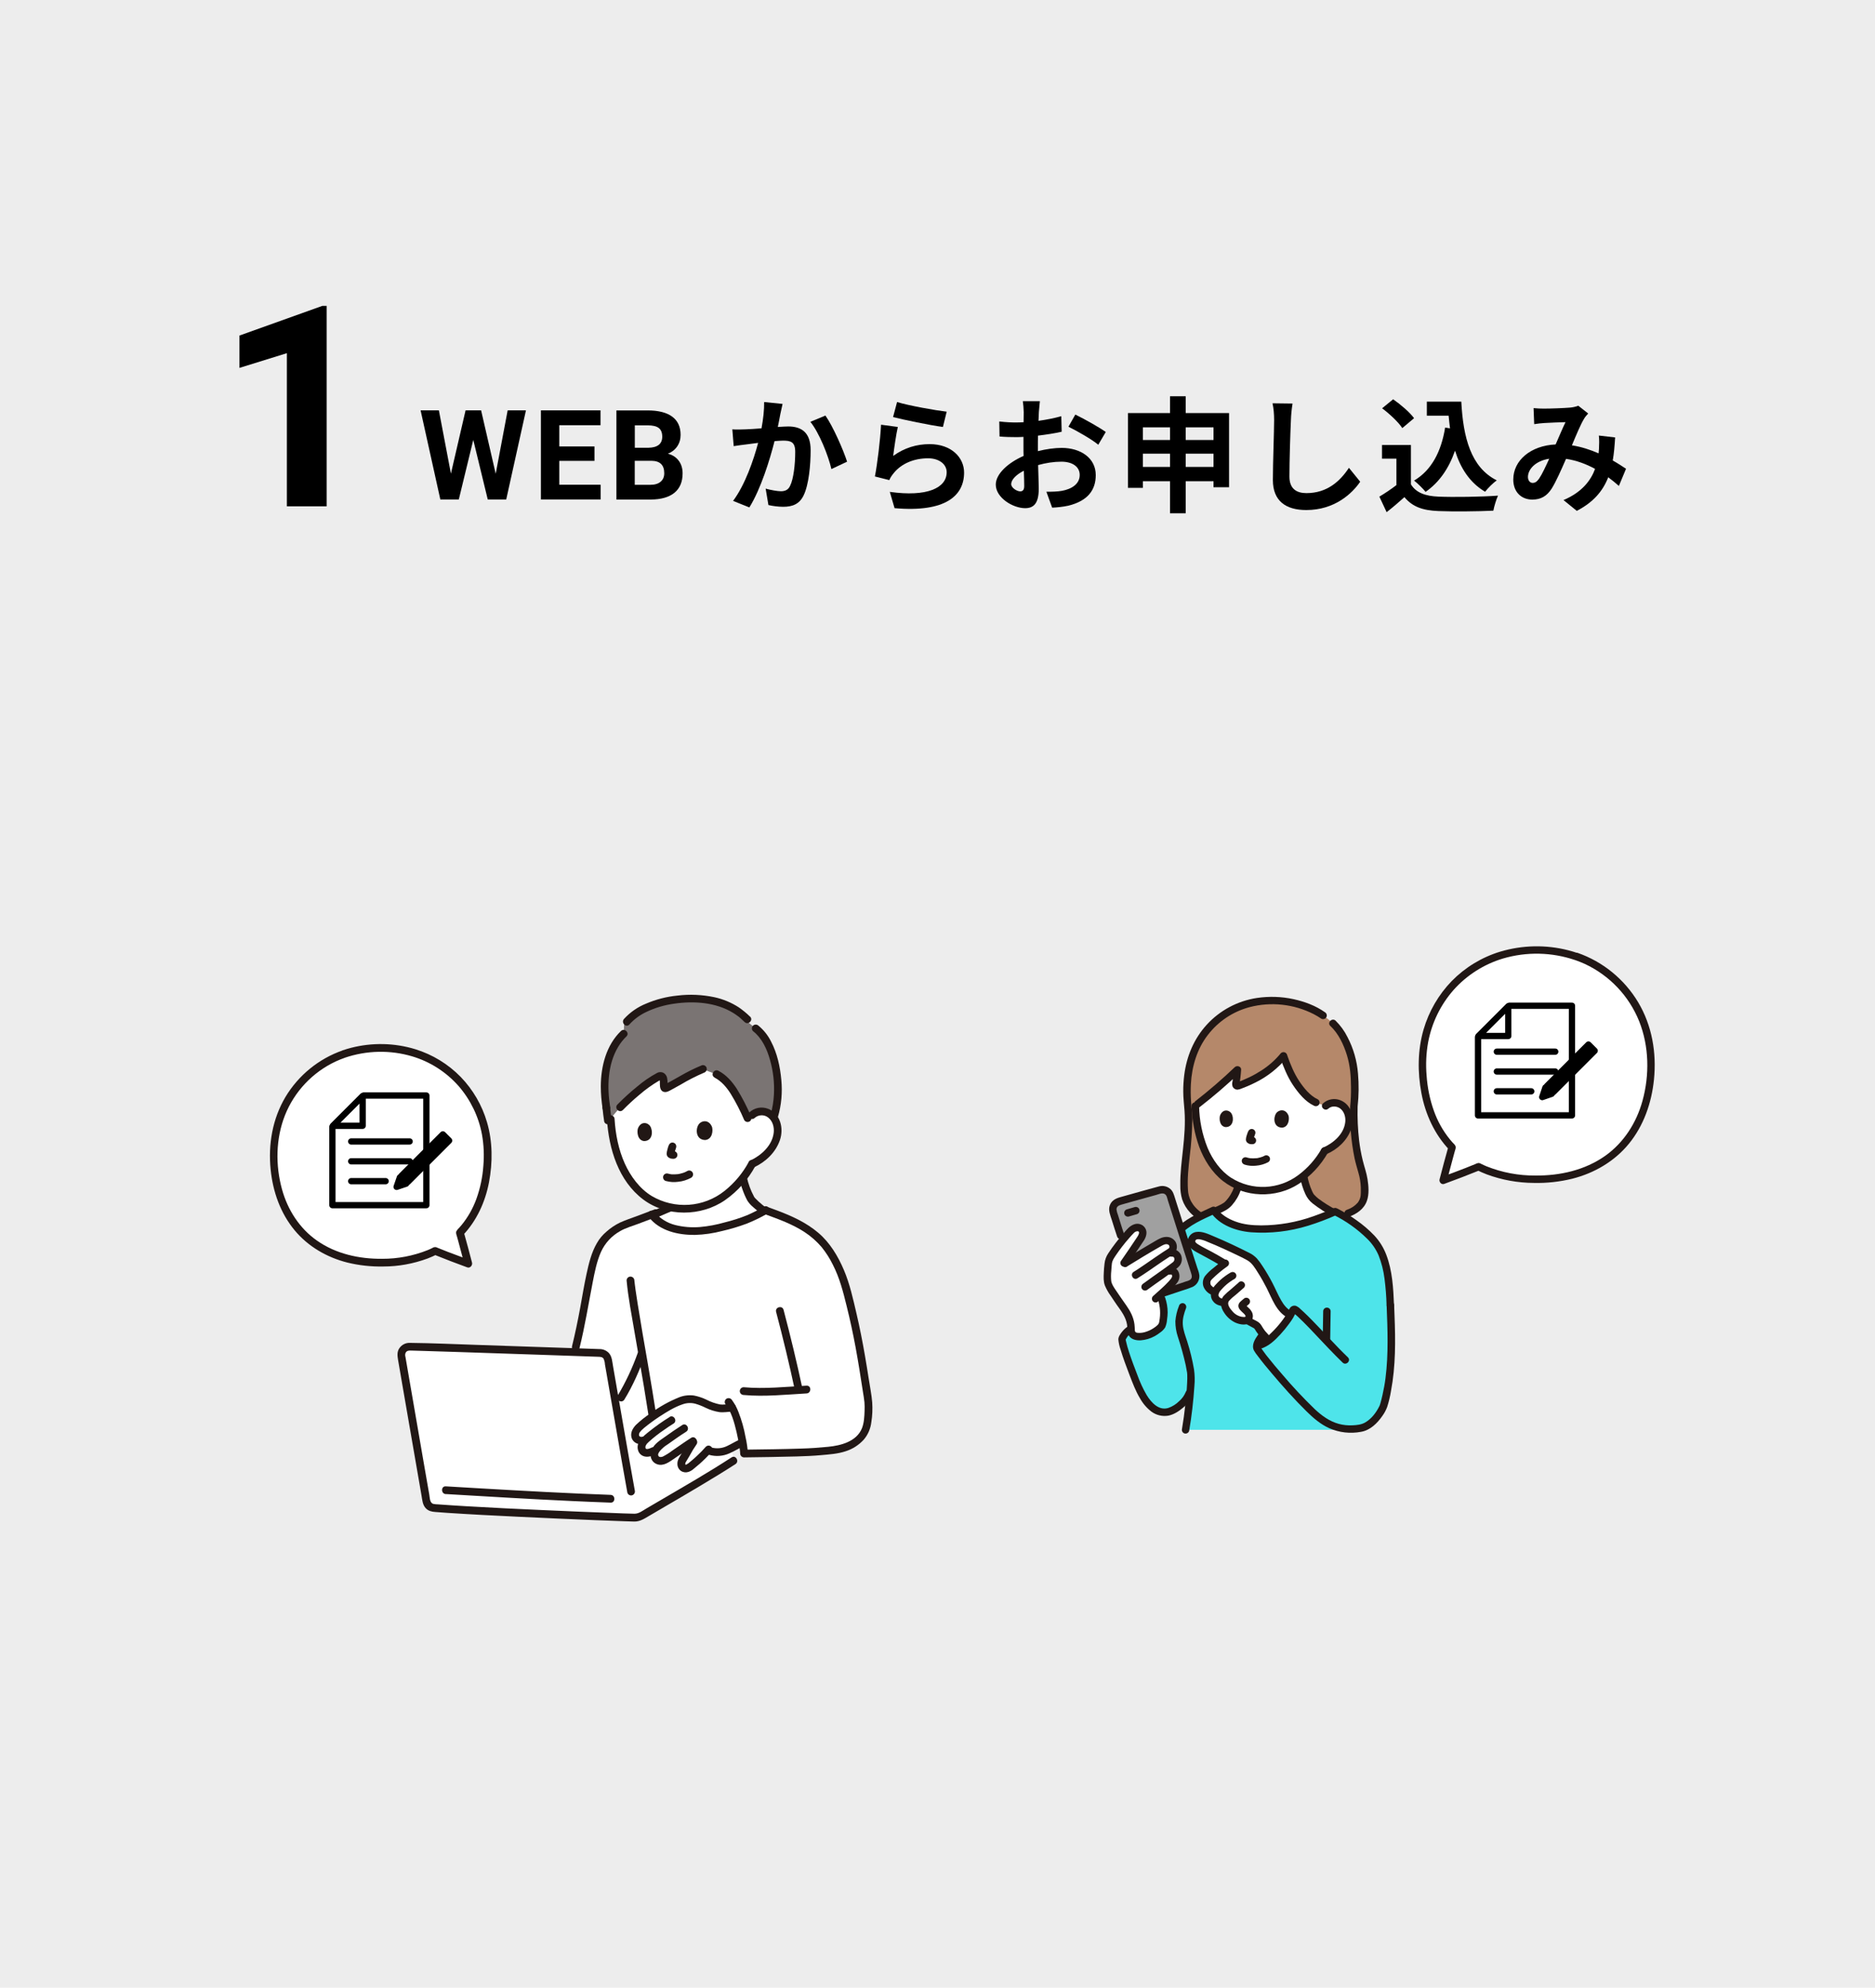 <?xml version="1.0" encoding="UTF-8"?><svg xmlns="http://www.w3.org/2000/svg" viewBox="0 0 299.35 317.26"><defs><style>.d,.e,.f{fill:#fff;}.g{fill:none;stroke-miterlimit:10;}.g,.h,.e{stroke-linecap:round;}.g,.h,.e,.f{stroke:#000;}.i{fill:#a0a0a0;}.h,.e,.f{stroke-linejoin:round;}.f{stroke-linecap:square;}.j{fill:#7a7473;}.k{fill:#4ee4ea;}.l{fill:#211715;}.m{fill:#b5886a;}.n{fill:#ededed;}</style></defs><g id="a"/><g id="b"><g id="c"><rect class="n" y="0" width="299.35" height="317.26"/><path d="M52.14,80.82h-6.34v-24.45l-7.57,2.35v-5.16l13.24-4.74h.68v32Z"/><g><path d="M79.14,75.62l1.91-10.12h2.92l-3.15,14.22h-2.95l-2.31-9.51-2.31,9.51h-2.95l-3.15-14.22h2.92l1.92,10.1,2.34-10.1h2.48l2.33,10.12Z"/><path d="M94.91,73.56h-5.62v3.81h6.6v2.35h-9.53v-14.22h9.51v2.37h-6.58v3.39h5.62v2.29Z"/><path d="M98.41,79.73v-14.22h4.98c1.72,0,3.03,.33,3.93,.99,.89,.66,1.34,1.63,1.34,2.91,0,.7-.18,1.31-.54,1.84-.36,.53-.86,.92-1.49,1.17,.73,.18,1.3,.55,1.72,1.1s.63,1.23,.63,2.03c0,1.37-.44,2.4-1.31,3.11-.87,.7-2.12,1.06-3.73,1.07h-5.53Zm2.93-8.26h2.17c1.48-.03,2.22-.62,2.22-1.77,0-.64-.19-1.11-.56-1.39-.37-.28-.96-.42-1.77-.42h-2.05v3.58Zm0,2.07v3.84h2.51c.69,0,1.23-.16,1.62-.49,.39-.33,.58-.78,.58-1.36,0-1.3-.67-1.96-2.02-1.98h-2.69Z"/><path d="M124.94,64.47c-.12,.52-.26,1.14-.36,1.64-.1,.6-.26,1.32-.4,2.04,.66-.04,1.26-.08,1.66-.08,2.1,0,3.58,.94,3.58,3.78,0,2.34-.28,5.5-1.12,7.22-.66,1.38-1.76,1.82-3.26,1.82-.76,0-1.7-.12-2.36-.28l-.44-2.62c.76,.22,1.9,.42,2.42,.42,.66,0,1.18-.2,1.48-.86,.56-1.1,.82-3.46,.82-5.42,0-1.58-.68-1.8-1.94-1.8-.32,0-.8,.04-1.36,.08-.76,3-2.2,7.66-4.02,10.58l-2.6-1.04c1.94-2.6,3.28-6.56,4-9.26-.7,.08-1.32,.16-1.7,.22-.56,.06-1.58,.2-2.2,.3l-.22-2.68c.72,.06,1.38,.02,2.1,0,.62-.02,1.56-.08,2.56-.16,.28-1.52,.44-2.96,.42-4.2l2.94,.3Zm6.84,1.86c1.2,1.7,2.86,5.48,3.46,7.36l-2.5,1.18c-.52-2.2-1.94-5.78-3.36-7.54l2.4-1Z"/><path d="M142.6,72.77c1.8-1.3,3.76-1.88,5.82-1.88,3.48,0,5.5,2.14,5.5,4.54,0,3.62-2.86,6.4-11.1,5.68l-.76-2.6c5.94,.84,9.08-.62,9.08-3.14,0-1.28-1.22-2.22-2.96-2.22-2.24,0-4.22,.82-5.46,2.32-.36,.44-.58,.76-.74,1.16l-2.3-.58c.38-1.94,.86-5.8,.98-8.26l2.68,.36c-.26,1.1-.6,3.48-.74,4.62Zm.62-8.6c1.88,.58,6.18,1.34,7.92,1.54l-.6,2.44c-2-.26-6.42-1.18-7.96-1.58l.64-2.4Z"/><path d="M165.7,72.01c1.34-.34,2.7-.52,3.8-.52,3.04,0,5.44,1.62,5.44,4.34,0,2.34-1.22,4.1-4.36,4.88-.92,.2-1.82,.28-2.6,.32l-.92-2.54c.9,0,1.74-.02,2.44-.14,1.6-.28,2.88-1.1,2.88-2.54,0-1.34-1.2-2.12-2.92-2.12-1.22,0-2.5,.2-3.72,.54,.04,1.58,.1,3.1,.1,3.78,0,2.46-.9,3.1-2.18,3.1-1.94,0-4.68-1.66-4.68-3.76,0-1.74,2.02-3.52,4.44-4.58-.02-.46-.02-.92-.02-1.38v-1.66c-.38,.02-.74,.04-1.06,.04-.9,0-1.9-.02-2.76-.1l-.04-2.4c1.16,.14,2.02,.16,2.74,.16,.36,0,.74-.02,1.14-.04,.02-.7,.02-1.28,.02-1.62,0-.42-.08-1.38-.14-1.74h2.72c-.04,.36-.12,1.22-.16,1.72-.02,.44-.04,.92-.06,1.42,1.3-.18,2.6-.44,3.64-.74l.06,2.48c-1.12,.26-2.48,.46-3.78,.62-.02,.6-.02,1.2-.02,1.78v.7Zm-2.18,5.56c0-.5-.02-1.4-.06-2.44-1.22,.62-2.02,1.44-2.02,2.14,0,.6,.92,1.16,1.44,1.16,.36,0,.64-.18,.64-.86Zm8.16-11.4c1.52,.74,3.82,2.04,4.86,2.78l-1.2,2.04c-.94-.82-3.52-2.28-4.76-2.88l1.1-1.94Z"/><path d="M196.22,65.93v11.84h-2.48v-.96h-4.44v5.12h-2.5v-5.12h-4.34v1.06h-2.38v-11.94h6.72v-2.68h2.5v2.68h6.92Zm-13.76,2.28v2.02h4.34v-2.02h-4.34Zm4.34,6.32v-2.12h-4.34v2.12h4.34Zm2.5-6.32v2.02h4.44v-2.02h-4.44Zm4.44,6.32v-2.12h-4.44v2.12h4.44Z"/><path d="M206.36,64.41c-.14,.84-.24,1.84-.26,2.64-.1,2.12-.24,6.56-.24,9.02,0,2,1.2,2.64,2.72,2.64,3.28,0,5.36-1.88,6.78-4.04l1.8,2.22c-1.28,1.88-4.08,4.52-8.6,4.52-3.24,0-5.34-1.42-5.34-4.8,0-2.66,.2-7.86,.2-9.56,0-.94-.08-1.9-.26-2.68l3.2,.04Z"/><path d="M225.26,77.31c.82,1.34,2.32,1.88,4.4,1.96,2.34,.1,6.84,.04,9.5-.16-.26,.56-.62,1.72-.74,2.4-2.4,.12-6.42,.16-8.8,.06-2.46-.1-4.1-.66-5.4-2.22-.88,.78-1.76,1.56-2.84,2.4l-1.16-2.48c.84-.5,1.84-1.16,2.72-1.84v-4.22h-2.3v-2.18h4.62v6.28Zm-1.38-8.98c-.62-.96-2.04-2.28-3.22-3.16l1.76-1.44c1.2,.84,2.66,2.08,3.34,3.02l-1.88,1.58Zm7.62,.04c-.08-.66-.16-1.34-.22-2.02h-3.48v-2.24h5.5c.3,5.66,1.5,10.48,5.66,12.56-.56,.4-1.42,1.24-1.86,1.82-2.46-1.46-3.92-3.76-4.8-6.56-1,2.86-2.52,5.06-4.7,6.58-.36-.46-1.28-1.38-1.84-1.8,2.8-1.66,4.34-4.64,4.96-8.46l.78,.12Z"/><path d="M258.46,77.56c-.52-.46-1.1-.94-1.7-1.38-.88,2.24-2.38,3.98-5.02,5.36l-2.12-1.72c3-1.28,4.38-3.18,5.04-4.98-1.4-.76-2.96-1.36-4.64-1.6-.74,1.7-1.6,3.66-2.3,4.76-.78,1.2-1.72,1.74-3.08,1.74-1.74,0-3.04-1.2-3.04-3.2,0-3.06,2.78-5.42,6.76-5.6,.56-1.28,1.12-2.62,1.58-3.56-.78,.02-2.48,.08-3.38,.14-.42,.02-1.12,.1-1.62,.18l-.1-2.56c.52,.06,1.2,.08,1.64,.08,1.12,0,3.24-.08,4.16-.16,.48-.04,1-.16,1.34-.3l1.58,1.24c-.28,.3-.5,.56-.66,.84-.52,.84-1.24,2.56-1.94,4.24,1.54,.24,2.98,.72,4.26,1.28,.02-.24,.04-.46,.06-.68,.04-.76,.06-1.52-.02-2.16l2.6,.3c-.08,1.32-.18,2.56-.38,3.68,.82,.46,1.54,.94,2.12,1.32l-1.14,2.74Zm-11.12-4.34c-2.2,.34-3.4,1.68-3.4,2.92,0,.56,.34,.94,.74,.94s.68-.18,1.04-.68c.5-.74,1.06-1.96,1.62-3.18Z"/></g><g><path class="d" d="M68.47,215.02c-1.2-.04-2.24-.06-3.08-.08-.71-.02-1.3,.54-1.31,1.25,0,.08,0,.17,.02,.25,1.18,6.9,2.43,14.11,4.01,23.18,.1,.58,.58,1.01,1.16,1.06,6.26,.53,27.21,1.42,32.08,1.54,.39,0,.77-.09,1.1-.29,2.12-1.27,10.42-6.02,14.69-8.79,0,0-.26-1.53-.37-1.97-.23,.11-.48,.23-.73,.33-.96,.4-2.04,.39-3-.01-.84,.93-1.76,1.79-2.74,2.57-.18,.15-.79,.59-1.29,.17-.33-.28-.25-.91-.09-1.15,.77-1.19,1.1-2.06,1.96-3.16-1.42,.88-2.78,1.91-4.19,2.81-.46,.29-.84,.54-1.38,.45-.5-.08-.86-.52-.83-1.03,.03-.26,.12-.51,.27-.72-.39,.22-.81,.37-1.25,.47-.45,.11-.92-.16-1.03-.62-.03-.1-.03-.21-.02-.32,0-.29,.12-.58,.32-.8l.23-.29-.3,.06c-.44,.11-.9-.07-1.17-.43-.22-.32-.08-.86,.02-1.05,.16-.26,.35-.5,.57-.7,.26-.26,1.39-1.12,1.68-1.33,.14-.1,.27-.2,.41-.29-.19-1.2-.49-2.98-.66-4.12-.12-.8-.54-3.24-1.04-6.08l-.09,.21c-.64,1.71-2,4.91-3.26,6.94,0,0-.34,.61-.77,1.37-.44-2.52-.87-5-1.3-7.45-.11-.6-.62-1.04-1.22-1.06-4.2-.13-19.26-.67-27.38-.91Z"/><path class="d" d="M134.56,203.93c.15,.4,.27,.79,.37,1.15,1.83,6.63,2.57,11.15,3.66,18.41,.14,1.43,.05,2.87-.27,4.28-.41,1.49-1.73,2.6-3.18,3.16-1.44,.56-3.03,.59-4.57,.75-1.95,.2-10.49,.29-11.79,.31-.03-.7-.58-4.82-1.87-7.29-.86,.02-1.43,.26-2.45,0-1.45-.36-2.16-1-3.62-1.32-1.15-.25-2.32,.23-3.37,.76-1.14,.58-2.24,1.24-3.29,1.98-.19-1.2-.49-2.98-.66-4.12-.12-.8-.54-3.23-1.04-6.07l-.1,.2c-1.11,2.88-2.45,5.66-4.03,8.32-.42-2.44-.88-5.08-1.3-7.45-.11-.6-.62-1.04-1.22-1.06-.92-.03-2.35-.08-4.13-.14,.8-3.07,1.28-5.69,1.83-8.74,.41-2.24,.81-4.69,1.57-6.83,.4-1.26,1.15-2.38,2.15-3.24,.67-.59,1.42-1.07,2.24-1.43l4.51-1.69c.05,.07,.1,.13,.16,.19,1.1,1.27,2.74,2.02,4.41,2.28,1.85,.28,3.74,.2,5.57-.22,2.74-.64,4.99-1.22,7.41-2.6,.04-.02,.75-.41,.65-.36,2.41,.88,5.26,1.89,7.36,3.53,.87,.65,1.65,1.41,2.32,2.27,1.12,1.52,2.01,3.19,2.66,4.97Z"/><path class="d" d="M106.27,193.06l.8-.35c1.92,.4,3.9,.28,5.76-.35,1.69-.61,3.22-1.59,4.47-2.88,.48-.46,.93-.95,1.34-1.47v.03c.28,1.12,.68,2.21,1.2,3.24,.24,.48,1.32,1.41,2.16,2.03-.18,.1-.39,.22-.41,.23-2.41,1.38-4.67,1.96-7.41,2.6-1.83,.42-3.72,.49-5.57,.22-1.67-.26-3.31-1.01-4.41-2.28-.02-.02-.04-.04-.06-.06,.84-.36,1.31-.57,2.14-.93Z"/><path class="l" d="M121.91,192.63c-.84,.49-1.7,.93-2.59,1.32-1.17,.47-2.38,.86-3.61,1.16-1.29,.37-2.62,.62-3.96,.74-1.33,.11-2.66,0-3.95-.32-1.31-.33-2.47-1.07-3.33-2.11-.24-.24-.63-.24-.87,0-.23,.24-.23,.63,0,.87,1.74,2.19,4.66,2.84,7.33,2.82,1.49-.04,2.97-.26,4.42-.64,1.31-.3,2.6-.69,3.87-1.16,1.15-.46,2.27-1,3.34-1.63,.69-.39,.07-1.46-.62-1.07h0Z"/><path class="l" d="M100.04,204.38c.25,2.71,.78,5.41,1.24,8.1,.49,2.9,1.02,5.8,1.5,8.7,.28,1.7,.55,3.41,.82,5.12,.09,.33,.43,.52,.76,.43,.32-.1,.51-.43,.43-.76-.44-2.77-.88-5.53-1.36-8.29-.56-3.2-1.12-6.4-1.63-9.61-.12-.75-.23-1.49-.34-2.24-.01-.08-.02-.15-.03-.23,0-.04-.03-.24-.02-.16,.01,.07-.01-.11-.02-.15,0-.07-.02-.14-.03-.22-.03-.23-.06-.46-.08-.69,0-.34-.28-.61-.62-.62-.34,0-.62,.28-.62,.62h0Z"/><path class="l" d="M92.52,215.17c.86-3.46,1.42-6.97,2.1-10.47,.32-1.64,.65-3.35,1.33-4.88,.64-1.41,1.72-2.58,3.08-3.33,.86-.5,1.88-.78,2.81-1.13l3-1.13c.32-.1,.51-.43,.43-.76-.09-.33-.43-.52-.76-.43l-2.76,1.04c-.92,.34-1.86,.65-2.75,1.05-.78,.38-1.51,.86-2.16,1.44-.62,.52-1.15,1.15-1.55,1.86-.87,1.49-1.29,3.25-1.65,4.92-.39,1.79-.68,3.59-1.01,5.39-.38,2.05-.8,4.1-1.3,6.12-.19,.77,1,1.1,1.19,.33h0Z"/><path class="l" d="M99.68,223.39c1.37-2.21,2.41-4.66,3.32-7.09,.09-.33-.1-.67-.43-.76-.33-.08-.66,.11-.76,.43-.84,2.36-1.91,4.64-3.2,6.8-.42,.68,.65,1.3,1.07,.62h0Z"/><path class="l" d="M118.04,188.19c.12,.58,.3,1.14,.51,1.69,.21,.6,.46,1.18,.76,1.74,.25,.4,.57,.75,.93,1.05,.45,.41,.94,.8,1.43,1.16,.29,.17,.67,.07,.85-.22,.16-.3,.07-.67-.22-.85-.41-.3-.8-.63-1.18-.97-.17-.16-.34-.32-.5-.49-.04-.04-.07-.08-.11-.12-.03-.03-.08-.11-.03-.03-.05-.06-.09-.13-.12-.2-.52-.97-.9-2.01-1.13-3.09-.09-.33-.43-.52-.76-.43-.33,.09-.52,.43-.43,.76h0Z"/><path class="l" d="M104.53,194.49c.64-.28,1.28-.55,1.92-.84,.42-.15,.82-.34,1.2-.56,.41-.31,.76-.69,1.02-1.13,.17-.29,.07-.67-.22-.85-.3-.16-.67-.07-.84,.22-.1,.15-.2,.3-.32,.44-.07,.08-.14,.15-.22,.22-.08,.07,0,0-.04,.03-.04,.03-.08,.05-.13,.08-.37,.2-.79,.35-1.18,.53-.6,.27-1.21,.53-1.82,.79-.29,.17-.39,.55-.22,.84,.18,.29,.55,.38,.85,.22h0Z"/><path class="d" d="M101.1,174.78c1.38-1.21,2.95-2.4,4.18-3,.23-.11,.52,.04,.61,.39,.18,.71-.12,1.72,.42,1.52,.93-.34,3.74-2.19,5.92-3.04l2.15,.82c.34,.18,.66,.38,.96,.62,.47,.39,.9,.85,1.26,1.34,.72,.95,1.62,2.52,2.74,5.05l.71-.48c.71-.73,1.97-.77,2.82-.2,.84,.62,1.32,1.61,1.29,2.65-.05,1.03-.4,2.02-1.01,2.85-.78,1.09-1.85,1.96-3.08,2.5-.73,1.37-1.67,2.62-2.79,3.69-1.25,1.29-2.78,2.27-4.47,2.88-1.94,.67-4.03,.77-6.03,.29-1.08-.25-2.11-.66-3.06-1.23-1.09-.69-2.05-1.57-2.82-2.61-.96-1.23-1.71-2.62-2.22-4.1-.48-1.34-.81-2.73-.98-4.14-.11-.78-.17-1.44-.2-1.93,0,0,0-.06-.01-.16l1.49-1.72c.57-.59,1.31-1.28,2.1-1.98Z"/><path class="j" d="M123.95,171.06c-.43-2.73-1.45-5.47-3.31-6.9l-1.71-1.44c-.61-.58-2.81-2.94-7.62-3.25-5.7-.37-9.89,1.56-11.65,3.62l-.09,1.92c-2.39,2.28-3.64,6.32-2.77,11.82,.03,.35,.07,.7,.11,1.04,.05,.38,.1,.76,.16,1.12,.04-.05,1.92-2.22,1.92-2.22,1.57-1.61,4.34-4.04,6.28-4.98,.23-.11,.52,.04,.61,.39,.18,.71-.12,1.72,.42,1.52,.93-.34,3.74-2.19,5.92-3.04l2.15,.82c.34,.18,.66,.38,.96,.62,.47,.39,.9,.85,1.26,1.34,.72,.95,1.62,2.52,2.74,5.05l.71-.48c.71-.73,1.97-.77,2.82-.2,.24,.16,.45,.36,.63,.6,.47-1.24,.71-3.6,.69-4.68-.02-.89-.1-1.78-.24-2.66Z"/><path class="l" d="M120.5,178.43c.61-.53,1.51-.56,2.15-.05,.71,.55,.97,1.52,.88,2.38-.22,2.07-1.98,3.65-3.75,4.48-.29,.17-.39,.55-.22,.85,.18,.29,.55,.39,.85,.22,1.85-.87,3.42-2.36,4.1-4.32,.65-1.86,.09-4.26-1.9-5.02-1.02-.39-2.18-.16-2.98,.59-.57,.56,.31,1.43,.87,.87h0Z"/><path class="l" d="M96.9,178.63c.3,4.74,1.84,9.86,5.8,12.83,3.74,2.8,9.24,2.73,13.04,.11,2.03-1.42,3.7-3.3,4.87-5.49,.37-.7-.69-1.33-1.07-.62-.96,1.79-2.28,3.36-3.87,4.63-3.33,2.65-7.95,2.97-11.62,.81-1.93-1.17-3.38-3.15-4.3-5.18-1-2.22-1.48-4.66-1.63-7.09,0-.34-.28-.61-.62-.62-.34,0-.61,.28-.62,.62h0Z"/><path class="l" d="M124.21,178.24c.55-1.91,.72-3.9,.53-5.87-.19-2.11-.65-4.24-1.64-6.13-.48-.97-1.17-1.84-2.01-2.53-.25-.23-.63-.23-.87,0-.24,.24-.24,.63,0,.87,1.45,1.14,2.24,2.89,2.72,4.62,.51,1.79,.72,3.65,.62,5.51-.06,1.08-.23,2.15-.53,3.2-.23,.76,.96,1.09,1.19,.33h0Z"/><path class="l" d="M96.19,176.82c.07,.73,.16,1.46,.27,2.18,.04,.16,.14,.29,.28,.37,.29,.17,.67,.07,.84-.22h0c.08-.15,.1-.32,.06-.48-.04-.23-.07-.47-.1-.7l.02,.16c-.06-.44-.11-.87-.15-1.31,0-.16-.07-.32-.18-.44-.24-.24-.63-.24-.87,0-.12,.12-.18,.27-.18,.44h0Z"/><path class="l" d="M99.14,164.56c-2.36,2.27-3.21,5.65-3.22,8.84,0,1.21,.11,2.41,.3,3.61,.09,.33,.43,.52,.76,.43,.32-.1,.51-.43,.43-.76-.5-3.19-.42-6.76,1.29-9.6,.36-.61,.8-1.16,1.31-1.65,.57-.55-.3-1.42-.87-.87h0Z"/><path class="l" d="M119.75,162.27c-.55-.54-1.15-1.03-1.78-1.47-1.2-.78-2.54-1.34-3.95-1.64-1.93-.4-3.92-.49-5.88-.25-1.73,.17-3.42,.61-5.01,1.29-1.34,.54-2.54,1.38-3.51,2.44-.52,.6,.35,1.48,.87,.87,.77-.85,1.7-1.53,2.74-2.01,1.39-.66,2.88-1.09,4.4-1.3,3.13-.46,6.61-.23,9.37,1.44,.25,.15,.49,.31,.73,.49,.05,.04,.1,.07,.15,.11,.06,.04-.02-.01-.02-.02,.03,.02,.05,.04,.08,.06,.08,.07,.17,.14,.25,.21,.24,.21,.46,.43,.69,.64,.58,.55,1.45-.32,.87-.87h0Z"/><path class="l" d="M99.43,177.19c.85-.87,1.75-1.7,2.69-2.48,.94-.81,1.95-1.54,3.02-2.17,.11-.05,.22-.11,.32-.17,.11-.09,.06,0-.01-.03,0,0-.21,0-.15-.05,0,.08,.02,.16,.04,.23,.02,.15,.01,.31,.01,.46,0,.54,.07,1.22,.73,1.32,.41,.06,.85-.22,1.2-.41,.47-.25,.93-.51,1.39-.77,1.2-.72,2.44-1.35,3.72-1.9,.32-.1,.51-.43,.43-.76-.09-.33-.43-.52-.76-.43-1.22,.5-2.39,1.09-3.53,1.75-.5,.28-1,.57-1.51,.85-.2,.11-.39,.21-.59,.31-.07,.04-.15,.07-.22,.1-.04,.02-.14,.05,0,0-.04,.01-.09,.03-.13,.05l.48,.2c.03,.07,.03,.08,.02,.04,.02-.03,0,.08,0-.05s0-.25,0-.38c0-.31-.02-.62-.09-.92-.09-.34-.32-.63-.64-.78-.33-.13-.71-.1-1.01,.09-1.11,.6-2.15,1.32-3.11,2.14-1.11,.89-2.16,1.85-3.16,2.87-.56,.57,.32,1.44,.87,.87h0Z"/><path class="l" d="M114.07,171.99c1.1,.58,1.89,1.5,2.57,2.56,.83,1.35,1.56,2.77,2.18,4.23,.17,.29,.55,.39,.85,.22,.29-.18,.39-.55,.22-.85-.64-1.51-1.39-2.96-2.25-4.35-.76-1.17-1.68-2.23-2.94-2.89-.7-.37-1.33,.7-.62,1.07h0Z"/><path class="l" d="M116.81,232.61c-3.72,2.42-7.57,4.63-11.4,6.87-.74,.43-1.48,.87-2.22,1.3-.6,.35-1.21,.85-1.93,.83-1.17-.02-2.35-.07-3.52-.12-3.77-.14-7.54-.3-11.32-.47-4.01-.18-8.02-.37-12.03-.61-1.48-.09-2.96-.18-4.43-.29-.27,0-.53-.03-.79-.08-.58-.18-.54-.98-.63-1.46-.27-1.57-.55-3.13-.82-4.7-.95-5.48-1.9-10.96-2.84-16.44-.05-.29-.1-.58-.15-.87-.07-.22-.06-.46,.04-.67,.2-.36,.56-.34,.93-.33,.69,.02,1.38,.04,2.07,.06,1.81,.05,3.61,.11,5.42,.17,4.25,.14,8.5,.28,12.75,.43,3.2,.11,6.4,.22,9.6,.33,.33,.01,.66,.02,.85,.35,.11,.28,.18,.57,.19,.86,.07,.4,.14,.8,.21,1.2,.28,1.59,.56,3.18,.83,4.78,.56,3.24,1.13,6.48,1.69,9.71,.28,1.59,.57,3.19,.85,4.78,.09,.33,.43,.52,.76,.43,.32-.1,.51-.43,.43-.76-1.2-6.62-2.32-13.25-3.48-19.87-.13-.72-.15-1.52-.67-2.09-.4-.41-.95-.64-1.53-.62-.57-.02-1.13-.04-1.69-.06-1.65-.06-3.3-.11-4.95-.17-4.32-.15-8.64-.29-12.96-.44-3.55-.12-7.1-.28-10.65-.32-.66-.02-1.28,.3-1.66,.85-.41,.6-.31,1.24-.2,1.92,.23,1.32,.45,2.64,.68,3.95,.48,2.77,.96,5.55,1.44,8.32,.54,3.1,1.07,6.19,1.61,9.29,.13,.73,.16,1.51,.69,2.07,.41,.43,.93,.55,1.49,.59,.63,.05,1.26,.1,1.89,.14,3.77,.25,7.54,.44,11.31,.62,4.14,.2,8.28,.38,12.42,.55,1.53,.06,3.06,.12,4.59,.17,.52,.02,1.04,.04,1.56,.05,.93,.02,1.63-.46,2.4-.91,3.76-2.2,7.53-4.38,11.24-6.66,.85-.52,1.7-1.06,2.54-1.6,.66-.43,.05-1.5-.62-1.07h0Z"/><path class="l" d="M71.17,238.47c6.76,.4,13.52,.81,20.28,1.12,2.01,.09,4.03,.18,6.04,.25,.79,.03,.79-1.21,0-1.24-6.9-.25-13.79-.63-20.68-1.03-1.88-.11-3.76-.22-5.64-.33-.79-.05-.79,1.19,0,1.24h0Z"/><path class="l" d="M123.91,209.4c1.1,4.16,2.11,8.35,3.01,12.56,.17,.78,1.36,.45,1.19-.33-.9-4.21-1.91-8.39-3.01-12.56-.2-.77-1.4-.44-1.19,.33Z"/><path class="l" d="M118.73,222.66c3.33,.3,6.72-.06,10.04-.25,.79-.04,.8-1.28,0-1.24-3.33,.18-6.71,.55-10.04,.25-.34,0-.62,.28-.62,.62,0,.34,.28,.61,.62,.62h0Z"/><path class="d" d="M54.86,168.26c-6.8,2.37-11.16,8.77-11.16,16,0,10.6,6.61,17.29,17.08,17.29,3.35,0,6.26-.65,8.7-1.87,1.73,.71,3.04,1.21,5.29,2.03-.56-2.13-.84-3.22-1.33-4.93,2.87-2.99,4.42-7.28,4.42-12.52,0-9.21-7.02-16.97-17.08-16.97-2.01,0-4.01,.32-5.92,.98Z"/><path class="l" d="M54.7,167.66c-3.81,1.33-7.04,3.96-9.12,7.42-2.08,3.5-2.78,7.58-2.37,11.61,.36,3.52,1.55,6.93,3.82,9.67,2.15,2.6,5.17,4.34,8.42,5.16,1.88,.46,3.82,.67,5.75,.63,2.41,0,4.79-.44,7.05-1.27,.52-.2,1.04-.43,1.54-.68l-.48,.06c1.75,.71,3.51,1.38,5.29,2.03,.46,.17,.87-.33,.76-.76-.44-1.65-.86-3.3-1.33-4.93l-.16,.6c2.23-2.34,3.6-5.34,4.2-8.49,.6-3.16,.59-6.49-.32-9.59-.79-2.71-2.23-5.19-4.19-7.22-2.01-2.06-4.5-3.58-7.25-4.43-3.34-1.02-6.9-1.09-10.28-.22-.45,.12-.9,.25-1.34,.4-.75,.26-.43,1.45,.33,1.19,3.49-1.19,7.26-1.28,10.79-.23,2.86,.85,5.41,2.49,7.39,4.72,1.92,2.21,3.22,4.89,3.75,7.77,.29,1.63,.36,3.3,.22,4.95-.12,1.81-.5,3.6-1.11,5.3-.55,1.51-1.34,2.92-2.36,4.17-.12,.15-.25,.3-.38,.44-.18,.16-.34,.35-.46,.56-.11,.26,0,.53,.08,.79,.06,.23,.13,.45,.19,.68,.22,.8,.43,1.59,.64,2.39,.13,.49,.26,.99,.39,1.48l.76-.76c-1.15-.42-2.3-.85-3.44-1.29-.49-.19-.99-.39-1.48-.59-.12-.06-.24-.11-.37-.15-.21-.04-.43,0-.61,.13-.25,.12-.5,.24-.75,.34-2.31,.92-4.78,1.39-7.27,1.38-3.67,.03-7.36-.78-10.39-2.9-2.78-1.94-4.69-4.91-5.59-8.19-1.06-3.84-1-8.08,.47-11.81,1.51-3.8,4.42-6.88,8.13-8.61,.45-.21,.92-.39,1.39-.56,.32-.1,.51-.43,.43-.76-.09-.33-.43-.52-.76-.43Z"/><path class="d" d="M102.43,231.05s0-.06,0-.09c0-.29,.12-.58,.32-.8l.23-.29-.3,.06c-.44,.11-.9-.07-1.17-.43-.22-.32-.08-.86,.02-1.05,.16-.26,.35-.5,.57-.7,.26-.26,1.39-1.12,1.68-1.33,1.17-.85,2.41-1.61,3.7-2.27,1.05-.53,2.22-1.01,3.37-.76,1.46,.32,2.17,.96,3.62,1.32,1.02,.25,1.59,.02,2.45,0,.84,1.63,1.37,3.96,1.64,5.56l-.18,.05c-.37,.15-1.3,.73-2.36,1.17-.96,.4-2.04,.39-3-.01-.84,.93-1.76,1.79-2.74,2.57-.18,.15-.79,.59-1.29,.17-.33-.28-.25-.91-.09-1.15,.77-1.19,1.1-2.06,1.96-3.16-1.42,.88-2.78,1.91-4.19,2.81-.46,.29-.84,.54-1.38,.45-.5-.08-.86-.52-.83-1.03,.03-.26,.12-.51,.27-.72-.27,.12-.43,.2-.43,.2-.26,.13-.54,.23-.83,.27-.3,.04-.6-.04-.83-.24-.14-.17-.22-.38-.22-.6Z"/><path class="l" d="M102.51,229.34c-.13,.02-.27,0-.38-.07-.17-.12-.12-.31-.07-.49,.04-.13,.01-.05,0-.02,.03-.06,.06-.11,.09-.16,.08-.11,.17-.2,.26-.3,.13-.13,.26-.25,.4-.37,.78-.64,1.59-1.24,2.43-1.79,1.17-.76,2.43-1.56,3.76-2,.64-.23,1.34-.26,2-.09,.58,.17,1.14,.39,1.68,.66,.68,.33,1.4,.56,2.15,.68,.7,.09,1.37-.05,2.06-.08,.79-.03,.8-1.27,0-1.24-.66,.03-1.32,.19-1.98,.09-.71-.15-1.39-.38-2.04-.71-.66-.33-1.37-.57-2.1-.71-.82-.1-1.66,0-2.42,.32-1.57,.64-3.05,1.47-4.41,2.47-.86,.55-1.66,1.19-2.4,1.89-.53,.55-.95,1.29-.7,2.08,.27,.85,1.2,1.16,2,1.01,.33-.09,.52-.43,.43-.76-.1-.32-.43-.51-.76-.43h0Z"/><path class="l" d="M106.9,226.18c-1.14,.7-2.23,1.48-3.28,2.32-.9,.72-2.14,1.67-1.75,2.99,.14,.51,.57,.89,1.09,.99,.59,.11,1.12-.08,1.64-.33,.29-.17,.39-.55,.22-.85-.18-.29-.55-.39-.84-.22-.15,.07-.3,.13-.46,.17-.1,.03-.2,.04-.3,.02-.03,0-.16-.06-.11-.04,.03,.02-.02-.03-.03-.05-.04-.1-.05-.2-.03-.3,0,.06,.02-.09,.03-.11-.01,.04,.05-.1,.08-.14,.03-.05,.11-.21,.17-.24-.04,.02-.1,.12-.03,.04,.03-.03,.05-.06,.08-.09,.06-.06,.12-.12,.18-.18,.78-.71,1.62-1.37,2.5-1.96,.48-.34,.96-.67,1.46-.97,.68-.41,.06-1.48-.62-1.07h0Z"/><path class="l" d="M108.92,227.46c-.93,.59-1.83,1.22-2.73,1.86-.82,.58-1.71,1.12-2.15,2.07-.42,.9-.1,1.97,.87,2.32,1.05,.38,2.02-.42,2.84-.97,1.07-.72,2.12-1.48,3.21-2.17,.67-.43,.05-1.49-.62-1.07-1.02,.65-2.01,1.36-3.01,2.04-.47,.36-.98,.68-1.51,.95-.24,.1-.58,.12-.7-.11-.14-.26,.05-.54,.26-.81,.36-.41,.78-.77,1.25-1.05,.96-.68,1.92-1.37,2.92-2,.67-.42,.05-1.49-.62-1.07h0Z"/><path class="l" d="M110.14,229.84c-.43,.62-.82,1.26-1.18,1.93-.35,.62-.87,1.21-.81,1.96,.02,.43,.23,.82,.58,1.06,.36,.23,.8,.28,1.21,.14,.31-.11,.59-.28,.83-.5,.32-.26,.63-.52,.94-.79,.66-.58,1.27-1.2,1.85-1.85,.23-.24,.23-.63,0-.87-.24-.24-.63-.24-.87,0-.44,.5-.9,.98-1.39,1.43-.25,.24-.51,.47-.77,.69-.13,.11-.25,.22-.38,.32-.07,.06-.14,.12-.21,.17-.03,.03-.06,.05-.09,.08,.04-.02,.12-.09,.03-.03-.08,.06-.17,.11-.26,.16-.09,.05,.05,0-.05,.02-.04,0-.07,.02-.11,.03,.09-.01,.02,.01,0,0,0,0,.14,.05,0,0,0,0-.09-.04-.04-.01,.07,.04-.04-.07,.03,.04-.04-.06-.03-.12-.02-.03,0-.02-.01-.05-.02-.07,0-.05,0-.03,0,.04v-.05c0-.05,0-.1,0-.15,0-.12,0,0,0,.02,0-.02,0-.05,.02-.07s.01-.04,.02-.07c.02-.1,0,.01-.02,.03,.04-.07,.08-.14,.12-.2,.18-.29,.35-.58,.52-.87,.35-.66,.74-1.29,1.16-1.9,.17-.29,.07-.67-.22-.85-.3-.16-.67-.07-.85,.22h0Z"/><path class="l" d="M113.21,232.21c1.08,.31,2.23,.22,3.25-.24,.77-.33,1.47-.79,2.24-1.12,.29-.17,.39-.55,.22-.84-.18-.29-.55-.38-.85-.22-.68,.29-1.31,.7-1.98,1.01-.79,.39-1.7,.47-2.55,.23-.76-.23-1.09,.96-.33,1.19h0Z"/><path class="l" d="M115.79,224.07c.99,1.28,1.43,2.94,1.8,4.49,.17,.74,.32,1.49,.44,2.24,.02,.15,.05,.3,.07,.45-.02-.16,0,.05,.01,.08,0,.06,.01,.12,.02,.18,.02,.16,.04,.33,.04,.49,0,.34,.28,.61,.62,.62,2.79-.04,5.59-.07,8.38-.15,1.31-.04,2.62-.09,3.93-.21,1.32-.12,2.67-.2,3.94-.63,1.09-.35,2.07-.98,2.85-1.83,.68-.79,1.1-1.77,1.22-2.8,.17-1.04,.21-2.1,.14-3.16-.1-1.27-.37-2.54-.56-3.8-.19-1.2-.38-2.41-.59-3.61-.39-2.26-.83-4.5-1.35-6.73-.55-2.35-1.07-4.76-2.02-6.99s-2.23-4.37-4.1-5.95c-1.91-1.62-4.17-2.65-6.5-3.53-.55-.21-1.1-.41-1.65-.61-.33-.09-.67,.1-.76,.43-.08,.33,.11,.66,.43,.76,2.18,.8,4.4,1.59,6.35,2.88,1,.66,1.9,1.46,2.68,2.37,.7,.87,1.3,1.81,1.79,2.81,1.08,2.1,1.65,4.35,2.21,6.63,.54,2.17,1.01,4.36,1.42,6.56,.43,2.34,.8,4.68,1.16,7.03,.09,.57,.21,1.25,.25,1.72,.04,.47,.04,.94,.02,1.42-.03,.9-.08,1.9-.42,2.75-.87,2.12-3.36,2.75-5.41,2.95-1.42,.14-2.82,.24-4.24,.28-2.91,.1-5.82,.13-8.73,.17h-.44l.62,.62c-.06-.9-.19-1.79-.39-2.66-.24-1.35-.62-2.68-1.12-3.96-.26-.69-.61-1.33-1.04-1.92-.18-.29-.55-.38-.85-.22-.29,.17-.39,.55-.22,.85h0Z"/><path class="l" d="M106.76,182.81c-.08,.23-.16,.45-.21,.69-.1,.37-.23,.84,.08,1.16,.07,.07,.16,.13,.25,.17,.08,.04,.17,.08,.27,.1,.09,.02,.18,.03,.27,.03,.04,0,.08,0,.11,0,.16,0,.32-.07,.44-.18,.24-.24,.24-.63,0-.87-.12-.12-.27-.18-.44-.18-.07,0-.14,0-.22,0l.16,.02s-.08-.02-.12-.03l.15,.06s-.08-.04-.12-.07l.12,.1h0l.1,.12h0l.06,.14s0-.02,0-.03l.02,.16s0-.08,0-.13l-.02,.16c.03-.2,.08-.4,.14-.6,.05-.16,.09-.32,.15-.48,.04-.16,.02-.33-.06-.48-.17-.29-.55-.39-.84-.22h0l-.12,.1c-.08,.08-.13,.17-.16,.27h0Z"/><path class="l" d="M101.84,180.13c-.17,.58-.05,1.9,1,2,1.38-.02,1.44-1.62,.97-2.37-.38-.61-1.5-.86-1.97,.37Z"/><path class="l" d="M113.67,179.85c.19,.6,.08,1.98-1.06,2.11-1.5,0-1.6-1.67-1.09-2.45,.41-.65,1.62-.92,2.15,.35Z"/><path class="l" d="M106.3,188.5c.64,.18,1.31,.22,1.97,.13,.73-.07,1.44-.3,2.08-.65,.29-.17,.39-.55,.22-.85-.17-.29-.55-.39-.85-.22h0c-.06,.04-.13,.07-.2,.11-.03,.01-.06,.03-.09,.04-.01,0-.11,.05-.04,.02,.08-.03-.07,.03-.07,.03-.03,.01-.07,.03-.1,.04-.07,.02-.13,.05-.2,.07-.15,.05-.29,.08-.44,.12-.08,.02-.16,.03-.24,.05-.04,0-.07,.01-.11,.02-.12,.02,.05,0-.02,0-.3,.03-.6,.04-.89,.03-.07,0-.13,0-.2-.02-.08,0-.09-.01,0,0-.03,0-.06,0-.09-.01-.13-.02-.26-.05-.39-.09-.33-.09-.67,.1-.76,.43-.08,.33,.11,.66,.43,.76h0Z"/><g><polygon class="e" points="58.07 174.86 55.57 177.36 53.07 179.86 53.07 192.36 68.07 192.36 68.07 174.86 58.07 174.86"/><polygon class="f" points="53.15 179.69 57.9 179.69 57.9 174.94 53.15 179.69"/><line class="g" x1="56.07" y1="182.19" x2="65.4" y2="182.19"/><line class="g" x1="56.07" y1="185.36" x2="65.4" y2="185.36"/><line class="g" x1="56.07" y1="188.53" x2="61.57" y2="188.53"/><rect class="h" x="67.2" y="180.19" width="1.41" height="9.33" transform="translate(150.6 6.13) rotate(45)"/><polygon class="h" points="63.32 189.44 64.84 188.93 63.84 187.93 63.32 189.44"/></g></g><g><path class="m" d="M212.82,163.32c-.51-.45-1.04-.86-1.6-1.24-.04-.03-.07-.05-.12-.08-.77-.52-1.61-.94-2.49-1.26-1.8-.7-3.71-1.05-5.64-1.03-3.19-.04-6.29,1.07-8.73,3.13-3.23,2.85-5.16,6.81-4.66,13.27,.7,4.86-.86,10.09-.49,14.1,.11,1.2,.7,2.65,2.37,3.79,0,0,5.38,1.9,11.47,1.9s12.29-2.25,12.29-2.25c2.59-.96,2.64-2.59,2.66-3.54,.03-1.17-.14-2.33-.51-3.44-.46-1.52-1.3-4.61-1.19-10.07h0c.19-1.58,.12-3.87,.09-4.75-.12-3.05-1.41-6.5-3.37-8.46-.02-.02-.04-.04-.06-.06"/><path class="d" d="M195.47,172.67c.71-.64,1.41-1.28,2.08-1.91-.05,.77-.13,1.51-.26,2.28-.02,.14,.07,.28,.21,.3,.04,0,.09,0,.13,0,2.89-.98,5.54-2.67,7.27-4.8,.42,1.16,.91,2.3,1.47,3.41,.69,1.37,2.44,3.73,3.97,4.13,.4,.15,.92,.3,1.33,.45,.67-.66,1.84-.66,2.6-.12,.76,.59,1.18,1.52,1.12,2.47-.07,.95-.42,1.85-1.01,2.6-.75,.99-1.75,1.76-2.9,2.23-.71,1.25-1.61,2.37-2.67,3.34-1.19,1.16-2.62,2.03-4.2,2.54-1.81,.56-3.74,.6-5.57,.11-.99-.26-1.93-.67-2.79-1.21-.99-.66-1.85-1.51-2.53-2.49-.86-1.16-1.51-2.46-1.94-3.84-.41-1.25-.68-2.54-.8-3.85-.09-.74-.12-1.37-.13-1.82,.27-.2,.61-.47,.92-.69,1.21-.94,2.47-2.03,3.71-3.14Z"/><path class="d" d="M196.03,192.19c.11-.11,.21-.23,.32-.36,.56-.65,.97-1.41,1.22-2.24,.3,.12,.61,.21,.93,.28,.74,.16,1.48,.26,2.24,.3,.82,.01,1.63-.06,2.44-.21,.46-.1,.9-.2,1.34-.34,1.37-.4,2.61-1.17,3.58-2.21,.16,1.13,.5,2.23,1.01,3.24,.49,.99,2.61,2.2,3.78,2.84-4.17,1.82-8.54,3.05-13.57,2.55-1.74-.17-4.2-1.1-5.4-2.69,.56-.27,1.08-.41,1.76-.87,.13-.09,.25-.19,.36-.3Z"/><path class="l" d="M207.59,188.03c.17,.89,.45,1.76,.83,2.59,.26,.57,.65,1.07,1.14,1.46,1.04,.81,2.15,1.52,3.32,2.12,.67,.37,1.27-.66,.6-1.03-1.06-.53-2.08-1.16-3.03-1.88-.22-.18-.43-.37-.62-.58,0,0-.12-.15-.06-.06-.03-.04-.06-.09-.09-.14-.08-.14-.16-.29-.22-.44-.34-.75-.58-1.54-.73-2.35-.09-.31-.42-.5-.73-.41-.31,.09-.49,.42-.41,.73h0Z"/><path class="l" d="M194.53,193.74c.81-.35,1.57-.7,2.16-1.38,.63-.71,1.11-1.54,1.42-2.45,.08-.32-.1-.64-.41-.73-.32-.08-.64,.1-.73,.41-.03,.09-.06,.19-.1,.28,0,0-.07,.17-.03,.08-.02,.05-.04,.09-.06,.14-.09,.19-.19,.38-.3,.56-.1,.17-.21,.34-.33,.5,0,.01-.09,.13-.06,.08s-.06,.07-.06,.08c-.07,.08-.14,.16-.2,.24-.12,.14-.25,.27-.39,.39h0l-.05,.03c-.06,.04-.11,.07-.17,.11-.09,.05-.18,.11-.27,.16-.33,.17-.67,.33-1.01,.47-.28,.17-.38,.53-.21,.81,.17,.27,.53,.37,.81,.21h0Z"/><path class="l" d="M212.08,176.95c.52-.48,1.37-.42,1.91,0,.64,.5,.88,1.39,.78,2.18-.23,1.92-1.92,3.35-3.59,4.07-.28,.17-.38,.53-.21,.81,.17,.28,.53,.37,.81,.21,1.75-.76,3.25-2.13,3.92-3.95,.63-1.72,.12-3.97-1.74-4.67-.93-.36-1.99-.16-2.73,.51-.56,.52,.28,1.36,.84,.84h0Z"/><path class="l" d="M190.25,176.54c.05,2.23,.46,4.43,1.21,6.52,.77,2.06,2.03,4.07,3.78,5.44,3.43,2.69,8.47,2.82,12.1,.47,1.92-1.26,3.51-2.96,4.65-4.96,.38-.66-.65-1.26-1.03-.6-.92,1.61-2.16,3.01-3.64,4.12-3.14,2.38-7.43,2.57-10.76,.46-1.71-1.1-2.98-2.91-3.76-4.76-.86-2.13-1.32-4.4-1.36-6.7-.03-.76-1.22-.77-1.19,0h0Z"/><path class="l" d="M211.52,161.56c-1.45-1.03-3.23-1.69-4.96-2.07-1.94-.43-3.94-.49-5.9-.2-3.08,.47-5.91,1.98-8.01,4.28-2.04,2.24-3.2,5.02-3.58,8.01-.11,.89-.17,1.78-.16,2.68,0,1.01,.13,2,.2,3.01,.15,2.05-.02,4.11-.24,6.16-.2,1.9-.46,3.81-.43,5.72-.02,.78,.08,1.56,.3,2.3,.27,.78,.7,1.5,1.27,2.1,.35,.36,.73,.68,1.14,.96,.28,.16,.64,.07,.81-.21,.16-.28,.06-.64-.21-.81-.67-.45-1.22-1.06-1.61-1.77-.29-.57-.46-1.19-.48-1.83-.12-1.78,.09-3.56,.28-5.33,.25-1.96,.39-3.93,.42-5.9,0-.98-.15-1.95-.21-2.93-.06-.9-.07-1.81-.02-2.71,.15-2.81,.98-5.6,2.71-7.83,1.67-2.18,4.02-3.74,6.67-4.44,3.42-.89,7.06-.49,10.21,1.11,.42,.22,.83,.46,1.22,.73,.28,.16,.65,.07,.81-.21,.16-.28,.06-.64-.21-.81h0Z"/><path class="l" d="M215.37,194.22c1.26-.48,2.4-1.24,2.86-2.55,.38-1.06,.27-2.37,.1-3.45-.16-1.04-.53-2.04-.78-3.07-.25-1.02-.43-2.05-.56-3.09-.21-1.82-.29-3.64-.24-5.47l-.44,.57h0c.25-.08,.43-.31,.44-.57,.19-1.73,.21-3.48,.06-5.22-.16-2.04-.73-4.03-1.68-5.84-.48-.97-1.13-1.86-1.9-2.62-.56-.52-1.4,.32-.84,.84,1.31,1.22,2.14,3.01,2.66,4.7,.5,1.65,.63,3.3,.64,5.01,.02,1.05-.02,2.1-.13,3.14l.44-.57h0c-.25,.08-.43,.31-.44,.57-.09,2.78,.15,5.55,.7,8.28,.17,.78,.4,1.53,.61,2.29,.23,.77,.36,1.57,.39,2.38,0,.27,0,.54,0,.81,0,.07,0,.14-.01,.22,0,.05,0,.09-.01,.14-.01,.17,0-.02,0,.08-.05,.42-.21,.82-.47,1.16-.46,.52-1.05,.91-1.71,1.13-.31,.09-.49,.42-.41,.73,.09,.31,.41,.5,.73,.41h0Z"/><path class="l" d="M204.36,168.76c.55,1.52,1.17,3.1,2.08,4.45,.84,1.25,1.95,2.63,3.35,3.28,.28,.16,.64,.06,.81-.21,.16-.28,.07-.65-.21-.81-1.25-.58-2.22-1.8-2.97-2.92-.83-1.25-1.41-2.69-1.91-4.1-.09-.31-.42-.49-.73-.41-.31,.09-.5,.41-.41,.73h0Z"/><path class="l" d="M204.48,168.12c-.89,1.08-1.94,2.01-3.12,2.76-.61,.39-1.24,.75-1.89,1.06-.33,.16-.67,.31-1.01,.45-.34,.16-.7,.29-1.06,.38h.32c.11,.33,.17,.41,.18,.24,0-.04,.01-.08,.02-.12,.01-.1,.03-.2,.04-.3,.03-.21,.06-.42,.08-.64,.05-.4,.08-.8,.11-1.2,.04-.54-.66-.75-1.01-.42-1.98,1.89-4.05,3.68-6.21,5.36-.27,.17-.37,.53-.21,.81,.17,.28,.53,.38,.81,.21,2.24-1.74,4.4-3.59,6.45-5.55l-1.01-.42c-.04,.63-.11,1.26-.2,1.88-.08,.28-.07,.58,.04,.86,.15,.27,.44,.44,.75,.45,.25-.03,.5-.1,.73-.21,.26-.1,.52-.2,.78-.31,.5-.21,.99-.43,1.47-.68,1.83-.92,3.46-2.21,4.79-3.78,.22-.24,.22-.6,0-.84-.23-.23-.61-.23-.84,0h0Z"/><path class="k" d="M180.46,212.16c-.61,.37-1.08,.92-1.34,1.58,.09,1.44,1.98,6.14,2.57,7.58,.43,1.01,.99,1.95,1.67,2.8,.63,.75,1.58,1.33,2.59,1.31,1.47-.02,3.48-1.73,3.91-3.07l.19-.61c-.15,2.08-.48,4.76-.78,6.47h26.44l1.53-.27c1.97-.35,3.47-2.95,3.66-3.63,1.19-4.26,1.24-8.02,1.18-12.68-.04-1.11-.08-2.22-.12-3.33-.12-2.94-.35-6.48-1.75-9.06-1.3-2.4-4.94-4.83-7.05-5.88-4.25,1.89-8.72,3.2-13.86,2.68-1.82-.18-4.4-1.18-5.54-2.89-1.66,.78-4.35,1.91-5.85,3.61l-7.46,15.37Z"/><path class="l" d="M180.17,211.65c-.4,.25-.75,.56-1.04,.93-.26,.33-.6,.8-.58,1.23,.05,.54,.17,1.08,.35,1.59,.41,1.38,.92,2.72,1.43,4.06,.49,1.27,.97,2.57,1.68,3.74,.46,.83,1.09,1.56,1.85,2.14,.77,.55,1.72,.77,2.65,.62,.89-.17,1.71-.71,2.39-1.29,.7-.57,1.23-1.31,1.55-2.15,.24-.73-.9-1.04-1.15-.32-.23,.56-.59,1.05-1.05,1.45-.48,.48-1.06,.84-1.7,1.07-1.52,.49-2.72-.82-3.47-2.03-.6-1.03-1.1-2.12-1.5-3.24-.47-1.21-.93-2.42-1.33-3.66-.19-.56-.35-1.13-.48-1.71-.01-.06-.02-.13-.04-.19,0-.02,0-.04-.01-.07-.01-.08,.03,.11,0,.03-.04-.11,.04-.09-.02,0,.06-.09,.1-.2,.16-.29,.22-.37,.53-.67,.9-.9,.65-.41,.05-1.43-.6-1.03h0Z"/><path class="l" d="M211.25,209.29c-.04,1.49-.03,2.98-.07,4.48,0,.33,.26,.59,.59,.6,.33,0,.59-.26,.6-.59h0c.04-1.49,.03-2.99,.07-4.48,0-.33-.27-.59-.6-.59-.33,0-.59,.27-.59,.59Z"/><path class="l" d="M188.23,208.44c-.32,.78-.51,1.6-.58,2.44,0,.85,.13,1.69,.4,2.49,.49,1.48,.91,2.99,1.25,4.51,.08,.38,.15,.76,.21,1.14,.05,.32,0-.07,.02,.17,0,.08,.01,.17,.02,.25,.02,.42,0,.85-.02,1.28-.05,1.17-.17,2.34-.29,3.5-.14,1.29-.31,2.57-.53,3.85-.08,.31,.1,.64,.41,.73,.32,.08,.64-.1,.73-.41,.41-2.37,.68-4.77,.84-7.17,.08-.88,.06-1.76-.06-2.63-.26-1.53-.63-3.03-1.1-4.51-.28-.86-.62-1.73-.69-2.64-.07-.94,.2-1.82,.53-2.69,.08-.32-.1-.64-.41-.73-.32-.08-.64,.1-.73,.41h0Z"/><path class="l" d="M221.38,208.32c.15,3.87,.31,7.79-.18,11.64-.11,.9-.28,1.8-.48,2.69-.1,.45-.21,.9-.34,1.35-.03,.11-.06,.21-.1,.31-.03,.1,.05-.1,0,0-.02,.05-.05,.1-.07,.15-.5,1.02-1.27,2.03-2.28,2.6-.6,.34-1.32,.41-2,.44-.74,.04-1.48-.04-2.19-.23-1.47-.4-2.72-1.31-3.82-2.34-1.82-1.76-3.56-3.61-5.19-5.54-.81-.93-1.61-1.87-2.37-2.84-.08-.1-.16-.2-.24-.3-.02-.02-.1-.13-.04-.06l-.11-.15c-.13-.17-.25-.33-.37-.5-.1-.14-.19-.27-.28-.41-.02-.04-.09-.14-.08-.13-.01-.13,0-.26,.05-.38,.13-.33,.31-.63,.54-.91,.16-.28,.07-.65-.21-.81-.28-.16-.64-.06-.81,.21-.48,.67-1.04,1.61-.61,2.45,.18,.31,.38,.6,.61,.88,.71,.95,1.46,1.86,2.23,2.76,1.77,2.1,3.61,4.16,5.57,6.09,1.08,1.06,2.24,2.06,3.63,2.68,1.59,.69,3.34,.89,5.04,.57,1.48-.24,2.62-1.38,3.44-2.57,.31-.43,.55-.89,.74-1.38,.27-.84,.48-1.71,.62-2.59,.75-3.96,.72-8.03,.56-12.04-.02-.55-.04-1.1-.06-1.65-.03-.76-1.22-.77-1.19,0h0Z"/><path class="l" d="M188.34,197.2c1.51-1.69,3.72-2.58,5.73-3.52l-.81-.21c1.42,2.09,4.1,3.03,6.51,3.22,3.06,.22,6.12-.14,9.05-1.04,1.59-.49,3.14-1.08,4.65-1.76h-.6c1.99,.98,3.82,2.27,5.4,3.83,.78,.76,1.4,1.66,1.83,2.66,.47,1.19,.78,2.43,.94,3.7,.18,1.41,.3,2.83,.33,4.25,.03,.76,1.22,.77,1.19,0-.11-2.69-.26-5.5-1.23-8.04-.43-1.14-1.08-2.19-1.91-3.08-.88-.92-1.84-1.74-2.89-2.47-.91-.66-1.87-1.24-2.86-1.76-.13-.08-.28-.14-.43-.18-.2,0-.4,.05-.57,.16-.34,.15-.68,.29-1.02,.43-.65,.26-1.3,.51-1.96,.74-2.68,.96-5.5,1.45-8.34,1.46-1.42-.01-2.76-.12-4.11-.62-1.12-.41-2.29-1.08-2.97-2.09-.17-.27-.53-.37-.81-.21-2.1,.98-4.39,1.94-5.97,3.71-.51,.57,.33,1.41,.84,.84h0Z"/><path class="d" d="M201.71,203.42c-.27-.45-.55-.88-.84-1.31-.27-.44-.6-.83-.99-1.17-.38-.27-.8-.51-1.23-.7-1.82-.93-3.85-1.86-5.55-2.54-.83-.33-1.49-.61-2.15-.46-.38,.09-.66,.4-.73,.78-.01,.34,.14,.66,.42,.85,.27,.22,.56,.41,.87,.56,1.16,.63,2.9,1.54,4.03,2.26-.75,.56-1.48,1.15-2.18,1.78-.35,.32-.69,.65-.74,1.13-.06,.61,.21,1.06,.89,1.46l.45,.27c-.11,.29-.08,.61,.08,.87,.24,.4,.65,.66,1.44,.72-.02,.4,.09,.79,.31,1.12,.7,1.09,1.55,1.78,2.84,1.79,.15,0,.3-.03,.43-.1,.09,.05,.13,.07,.13,.07,.36,.2,.73,.41,.95,.51,.18,.08,.35,.18,.5,.31,.13,.14,.25,.31,.34,.48,.44,.74,.87,1.13,1.46,1.75l.13,.11c.15-.12,.26-.24,.35-.32,.75-.68,1.43-1.43,2.05-2.23,.39-.49,.74-1.01,1.05-1.55l-.15-.06c-.71-.35-1.04-.73-1.5-1.39-.58-.82-.98-1.76-1.42-2.67-.38-.79-.8-1.57-1.26-2.32Z"/><path class="l" d="M198.91,211.31c.33,.18,.66,.37,1,.54,.09,.04,.18,.09,.26,.14,.04,.02,.1,.07,.03,.02,.04,.04,.08,.07,.11,.11-.06-.06,0,0,.02,.03s.05,.07,.07,.11c.05,.09,.1,.17,.16,.26,.43,.63,.93,1.22,1.48,1.75,.23,.23,.61,.23,.84,0,.23-.23,.23-.61,0-.84-.26-.28-.53-.55-.78-.84-.05-.06-.11-.12-.16-.19-.03-.04-.06-.08-.09-.12,.05,.07,.02,.02-.01-.02-.12-.16-.23-.33-.33-.5-.1-.19-.23-.37-.38-.54-.16-.16-.36-.29-.56-.39-.36-.17-.7-.37-1.04-.56-.28-.17-.65-.07-.81,.21-.17,.28-.07,.65,.21,.81h0Z"/><path class="l" d="M195.65,201.06c-.72-.44-1.46-.85-2.2-1.26-.71-.38-1.45-.73-2.13-1.16-.19-.12-.61-.37-.47-.63,.12-.24,.45-.23,.68-.2,.43,.08,.86,.22,1.26,.41,.41,.16,.82,.33,1.23,.51,.86,.37,1.71,.76,2.56,1.16,.86,.41,1.74,.81,2.56,1.27,.77,.44,1.23,1.24,1.69,1.97,.51,.8,.97,1.62,1.4,2.46,.86,1.69,1.55,3.82,3.36,4.73,.68,.34,1.28-.68,.6-1.03-.76-.38-1.23-1.02-1.65-1.74-.52-.89-.91-1.85-1.39-2.77-.48-.92-1-1.82-1.58-2.69-.27-.43-.57-.84-.9-1.22-.35-.37-.77-.68-1.23-.9-1.84-.93-3.71-1.82-5.61-2.61-.89-.37-1.86-.87-2.86-.72-.99,.15-1.67,1.22-1.17,2.15,.26,.48,.76,.8,1.22,1.06,.42,.24,.85,.46,1.28,.69,.92,.5,1.84,1,2.74,1.55,.65,.4,1.25-.63,.6-1.03h0Z"/><path class="l" d="M195.33,201.12c-.55,.41-1.09,.83-1.62,1.28-.49,.37-.94,.8-1.33,1.28-.33,.47-.43,1.07-.26,1.62,.2,.55,.6,1,1.11,1.27,.66,.4,1.25-.63,.6-1.03-.17-.09-.32-.22-.45-.36-.07-.07,0,.01-.03-.04-.02-.04-.05-.08-.07-.12-.03-.05-.02-.06,0,0-.02-.05-.03-.1-.04-.15s0-.06,0,0c0-.05,0-.09,0-.14,0-.05,0-.1,0-.14-.01,.07,.02-.05,.02-.07,.01-.05-.01,0,.03-.06,.02-.05,.05-.09,.08-.14,.05-.06,.1-.12,.16-.18,.75-.73,1.55-1.4,2.4-2,.27-.17,.37-.53,.21-.81-.17-.28-.53-.38-.81-.21h0Z"/><path class="l" d="M196.49,203.1c-.59,.34-1.14,.74-1.65,1.19-.24,.22-.47,.45-.69,.69-.24,.24-.44,.52-.61,.82-.15,.31-.23,.65-.22,.99,.03,.37,.17,.71,.42,.99,.4,.49,1.01,.65,1.62,.72,.33,0,.59-.27,.59-.59,0-.32-.27-.59-.59-.59-.04,0-.2-.04-.28-.06-.06-.02-.11-.03-.17-.05-.06-.02,.06,.04-.03-.02-.04-.03-.09-.05-.13-.08-.09-.06,.03,.03-.01-.01-.03-.03-.06-.05-.08-.08-.02-.02-.09-.14-.02-.03-.05-.06-.08-.13-.11-.21-.02-.07,0,.07,0-.04,0-.15-.03,.08,0-.08,.03-.19,.11-.37,.22-.53,.65-.81,1.44-1.49,2.35-2,.28-.17,.38-.53,.21-.81-.17-.28-.53-.38-.81-.21h0Z"/><path class="l" d="M197.76,204.71l-1.25,1.09c-.4,.31-.77,.65-1.12,1.01-.72,.83-.53,1.88,.06,2.73,.43,.67,1.04,1.21,1.76,1.56,.77,.34,1.95,.57,2.55-.2,.31-.44,.35-1.02,.1-1.5-.12-.22-.27-.42-.46-.59-.1-.09-.2-.18-.3-.28-.03-.03-.07-.06-.1-.1s-.07-.07-.1-.11c-.04-.06-.04-.05,0,.04l-.08,.3c.08-.09,.16-.16,.26-.23l.32-.28c.23-.23,.23-.61,0-.84s-.61-.23-.84,0h0c-.35,.31-.86,.61-.85,1.14,.01,.47,.46,.83,.78,1.13,.14,.13,.48,.44,.32,.6-.06,.06-.44,.02-.57,0-.58-.11-1.11-.43-1.49-.89-.35-.4-.94-1.12-.53-1.65,.34-.37,.72-.71,1.12-1.01l1.25-1.09c.23-.23,.24-.61,0-.84-.23-.23-.61-.24-.84,0h0Z"/><path class="l" d="M215.19,216.64c-2-1.92-3.83-4-5.77-5.97-.4-.41-.81-.81-1.23-1.21-.19-.18-.38-.35-.57-.52-.2-.22-.46-.4-.74-.51-.35-.09-.72,.04-.93,.34-.2,.3-.33,.65-.52,.95-.37,.6-.79,1.17-1.24,1.71-.51,.61-1.07,1.19-1.65,1.73-.47,.46-1.04,.8-1.67,.99-.73,.21-.42,1.35,.32,1.15,1.34-.38,2.33-1.34,3.25-2.34,.5-.54,.96-1.11,1.39-1.7,.22-.3,.44-.61,.63-.93,.19-.31,.32-.66,.52-.95l-.21,.21c-.11,.09-.4-.16-.15,.05,.06,.05,.12,.1,.17,.15,.14,.12,.28,.25,.42,.37,.3,.28,.59,.56,.88,.85,.66,.65,1.3,1.33,1.93,2,1.43,1.51,2.84,3.03,4.34,4.48,.55,.53,1.39-.31,.84-.84h0Z"/><path class="i" d="M185.48,206.48c.65-.22,3.04-1.01,4.53-1.53,.67-.23,1.03-.96,.82-1.64-.96-2.96-3.07-9.57-3.99-12.5-.21-.67-.92-1.06-1.59-.87-1.87,.51-4.68,1.28-6.62,1.84-.7,.2-1.1,.92-.9,1.62v.02c.36,1.18,.78,2.53,1.21,3.8l3.33,10.17,3.23-.9Z"/><path class="l" d="M179.49,197.06c-.24-.7-.46-1.4-.68-2.1-.11-.34-.21-.69-.32-1.03-.12-.29-.2-.59-.24-.89,0-.49,.4-.65,.81-.77,.6-.17,1.2-.34,1.81-.51,1.23-.34,2.45-.68,3.68-1.02,.41-.11,.94-.38,1.36-.18,.36,.18,.42,.61,.52,.96,1.23,3.88,2.46,7.75,3.71,11.61,.13,.4,.27,.84-.13,1.14-.22,.13-.46,.23-.71,.28-.31,.11-.63,.22-.94,.32-1.01,.34-2.03,.69-3.04,1.02-.72,.24-.41,1.39,.32,1.14,.99-.33,1.97-.66,2.96-.99,.61-.18,1.21-.39,1.8-.63,.61-.29,1.02-.88,1.08-1.55,.05-.51-.16-1-.32-1.47-.15-.46-.3-.93-.45-1.39-.36-1.11-.71-2.22-1.07-3.32-.69-2.16-1.38-4.32-2.06-6.48-.16-.51-.3-1.04-.72-1.41-.51-.45-1.21-.6-1.86-.41-1.32,.35-2.63,.72-3.95,1.09-.74,.2-1.47,.41-2.21,.62-.75,.21-1.4,.55-1.67,1.34-.26,.77,.1,1.56,.33,2.29,.27,.89,.56,1.77,.85,2.65,.24,.72,1.39,.41,1.14-.32h0Z"/><path class="l" d="M180.23,194.17c.42-.12,.85-.25,1.27-.37,.15-.04,.27-.14,.35-.27,.08-.14,.1-.3,.06-.46-.04-.15-.14-.28-.27-.35-.14-.08-.3-.1-.46-.06-.42,.12-.85,.24-1.27,.37-.15,.04-.27,.14-.35,.27-.08,.14-.1,.3-.06,.46,.04,.15,.14,.28,.27,.35,.14,.08,.3,.1,.46,.06h0Z"/><path class="d" d="M183.09,213.16c-.51,.17-1.04,.22-1.57,.15-.25-.02-.48-.12-.67-.28-.29-.28-.27-.74-.29-1.15-.08-2.05-1.34-3.2-2.46-4.92-.22-.44-1.09-1.39-1.29-2.41-.05-.76-.03-1.52,.06-2.27,.01-.41,.07-.82,.19-1.21,.11-.26,.25-.5,.4-.74,.93-1.41,1.98-2.73,3.15-3.95,.28-.28,.65-.44,1.05-.45,.44,.03,.78,.38,.79,.82-.02,.33-.13,.64-.31,.91-.96,1.42-1.95,2.92-2.84,4.18,1.64-1.02,3.78-2.29,5.52-3.32,.56-.33,1.02-.61,1.66-.5,.35,.06,.63,.31,.75,.64,.3,1.03-.7,1.21-.76,1.41,.9-.24,1.4-.01,1.58,.62,.11,.44-.04,.9-.39,1.19l-1.35,1.07,.31-.07c.46-.1,.76-.05,.98,.38,.18,.38,.12,.83-.15,1.15-.55,.75-1.42,1.53-2.24,2.25,.68,1.8,.72,2.82,.41,4.5-.02,.2-.1,.39-.21,.56-.65,.67-1.45,1.17-2.33,1.44Z"/><path class="l" d="M179.95,202.14c1.8-1.11,3.61-2.22,5.45-3.26,.3-.17,.72-.4,1.07-.24,.12,.05,.21,.16,.23,.3,0,.04,0,.17,0,.16-.01,.05-.05,.1-.03,.07-.02,.02-.17,.16-.1,.1-.04,.03-.09,.06-.13,.09-.25,.16-.5,.32-.75,.48-.48,.31-.95,.63-1.42,.96-1.09,.75-2.16,1.51-3.28,2.21-.65,.4-.05,1.43,.6,1.03,1.13-.71,2.23-1.48,3.33-2.24,.55-.38,1.11-.76,1.67-1.12,.39-.25,.83-.47,1.08-.87,.29-.49,.29-1.09,.02-1.58-.32-.52-.9-.83-1.51-.8-.63,.01-1.17,.32-1.7,.63l-1.56,.92c-1.2,.71-2.39,1.42-3.57,2.15-.65,.4-.05,1.43,.6,1.03h0Z"/><path class="l" d="M186.93,200.58c.13-.02,.27-.02,.39,.03-.11-.04,.14,.1,.04,.02,.08,.07,0-.04,.06,.06,.13,.22,.1,.49-.06,.68,.05-.06-.05,.04-.06,.06-.07,.06-.14,.12-.22,.17-.13,.1-.26,.2-.39,.29-.3,.23-.61,.45-.92,.67-1.08,.78-2.19,1.53-3.26,2.33-.27,.17-.37,.53-.21,.81,.17,.28,.53,.38,.81,.21,.97-.72,1.97-1.4,2.95-2.1,.58-.42,1.16-.85,1.73-1.29,.26-.18,.49-.41,.66-.67,.22-.37,.29-.81,.2-1.23-.17-.8-.92-1.33-1.72-1.23-.32,0-.59,.27-.59,.59,0,.33,.27,.59,.59,.59h0Z"/><path class="l" d="M186.79,203.45s.2-.02,.08-.02c.05,0,.1,0,.16,0-.08,0-.06-.02,0,0,.04,.01,.03,0-.04-.02,.05,.03,.05,.03,.02,0-.03-.06,.03,.04,.05,.05-.07-.08,.03,.06,.04,.07,.02,.05,.03,.09,.04,.14,0-.08-.01,.09,0,.02,0-.06-.02,.08-.02,.1-.01,.04-.07,.15-.02,.06-.04,.07-.08,.14-.12,.21-.13,.17-.26,.33-.41,.49-.77,.84-1.65,1.56-2.49,2.33-.23,.23-.23,.61,0,.84,.23,.23,.6,.23,.83,0,1.03-.94,2.14-1.81,2.99-2.93,.42-.49,.52-1.19,.26-1.78-.15-.33-.41-.58-.75-.71-.31-.09-.63-.09-.94,0-.31,.09-.5,.41-.41,.73,.09,.31,.41,.49,.73,.41h0Z"/><path class="l" d="M179.99,201.89c.89-1.28,1.77-2.57,2.63-3.88,.37-.56,.6-1.34,.23-1.96-.37-.62-1.13-.88-1.8-.62-.69,.23-1.14,.81-1.6,1.34-.45,.51-.89,1.04-1.3,1.58-.42,.54-.82,1.1-1.2,1.68-.34,.5-.55,1.07-.61,1.67-.06,.49-.1,1-.12,1.5-.03,.67-.06,1.38,.19,2.01,.25,.58,.56,1.14,.94,1.65,.32,.46,.61,.94,.94,1.4,.7,.98,1.47,1.97,1.65,3.19,.09,.61-.03,1.28,.35,1.82,.41,.57,1.19,.7,1.85,.66,.77-.06,1.51-.28,2.19-.65,.33-.18,.63-.38,.92-.61,.31-.21,.57-.48,.77-.79,.17-.39,.27-.81,.3-1.24,.06-.38,.09-.77,.1-1.15,0-.8-.14-1.59-.39-2.35-.23-.73-1.38-.42-1.14,.32,.35,1.11,.42,2.28,.2,3.42-.01,.24-.12,.47-.3,.63-.2,.19-.42,.36-.65,.5-.44,.29-.93,.5-1.44,.64-.23,.06-.47,.09-.7,.1-.19,0-.54,.01-.7-.12-.09-.11-.13-.25-.12-.39-.02-.29-.02-.57-.06-.86-.14-1.13-.66-2.11-1.31-3.03-.58-.83-1.16-1.65-1.72-2.49-.28-.42-.61-.9-.68-1.4-.05-.54-.05-1.08,.01-1.61,.03-.39,.05-.8,.1-1.19,.07-.49,.35-.88,.63-1.3,.65-.96,1.36-1.88,2.13-2.75,.24-.27,.48-.56,.74-.81,.16-.18,.39-.28,.63-.28,.44,.08,.05,.72-.1,.94-.85,1.29-1.72,2.56-2.6,3.83-.16,.28-.07,.64,.21,.81,.28,.16,.64,.06,.81-.21h0Z"/><path class="d" d="M245.35,151.63c-10.75,0-18.24,8.29-18.24,18.13,0,5.6,1.66,10.17,4.72,13.37-.53,1.83-.82,2.99-1.42,5.27,2.4-.87,3.79-1.41,5.65-2.17,2.6,1.3,5.72,2,9.29,2,11.19,0,18.24-7.15,18.24-18.47,0-7.72-4.65-14.55-11.92-17.09-2.03-.7-4.17-1.05-6.32-1.04Z"/><path class="l" d="M251.1,152.52c-.08,.32,.1,.64,.41,.73,.51,.18,1.01,.38,1.5,.6,3.96,1.84,7.06,5.11,8.69,9.16,1.59,4,1.67,8.56,.53,12.69-.96,3.51-2.99,6.69-5.96,8.79-3.25,2.29-7.22,3.18-11.16,3.14-2.66,.02-5.31-.48-7.78-1.47-.27-.11-.54-.24-.81-.37-.14-.09-.3-.15-.47-.16-.18,.02-.35,.08-.51,.17-.53,.22-1.06,.43-1.59,.64-1.23,.48-2.46,.94-3.7,1.39l.73,.73c.14-.52,.28-1.05,.41-1.57,.22-.85,.45-1.7,.68-2.54,.06-.23,.13-.46,.19-.69,.07-.24,.2-.53,.13-.78s-.33-.45-.5-.64c-.14-.16-.28-.32-.42-.49-1.1-1.36-1.96-2.89-2.54-4.53-.65-1.82-1.04-3.72-1.17-5.65-.15-1.77-.07-3.55,.24-5.29,.58-3.1,1.97-5.98,4.05-8.35,2.11-2.37,4.84-4.11,7.88-5.03,3.79-1.12,7.83-1.03,11.57,.25,.73,.25,1.03-.9,.32-1.14-.47-.16-.95-.31-1.43-.43-3.58-.92-7.35-.84-10.89,.22-2.93,.89-5.59,2.51-7.73,4.69-2.1,2.17-3.64,4.82-4.49,7.72-.96,3.29-.98,6.82-.35,10.17,.63,3.37,2.1,6.58,4.47,9.07l-.15-.58c-.5,1.75-.96,3.51-1.42,5.27-.11,.41,.29,.89,.73,.73,1.89-.69,3.78-1.41,5.65-2.17l-.46-.06c.53,.26,1.07,.5,1.62,.71,2.41,.89,4.95,1.35,7.51,1.36,2.08,.05,4.15-.18,6.17-.68,3.47-.88,6.68-2.75,8.97-5.53,2.4-2.92,3.66-6.56,4.04-10.3,.43-4.27-.31-8.6-2.52-12.32-2.21-3.69-5.64-6.49-9.7-7.9-.32-.08-.64,.1-.73,.41Z"/><path class="l" d="M199.24,180.64c-.08,.2-.15,.41-.21,.62-.1,.35-.23,.8,.07,1.09,.06,.06,.14,.12,.22,.16,.08,.04,.17,.08,.26,.1,.12,.02,.24,.03,.37,.02,.16,0,.31-.06,.42-.17,.23-.23,.23-.61,0-.84-.11-.11-.26-.17-.42-.17-.06,0-.13,0-.19,0l.16,.02s-.06-.01-.09-.03l.14,.06s-.09-.05-.13-.08l.12,.09h0l.09,.12h0l.06,.13v-.02l.02,.16s0-.06,0-.09l-.02,.16c.03-.19,.08-.38,.14-.56,.05-.15,.1-.31,.16-.46,.04-.15,.02-.32-.06-.46-.17-.28-.53-.38-.81-.21l-.12,.09c-.07,.07-.13,.16-.15,.26h0Z"/><path class="l" d="M194.79,178.03c-.17,.53-.09,1.75,.87,1.87,1.27,.02,1.37-1.46,.96-2.16-.34-.57-1.36-.83-1.83,.29Z"/><path class="l" d="M205.72,178.07c.16,.56,.02,1.83-1.03,1.92-1.39-.04-1.43-1.58-.95-2.29,.39-.59,1.52-.81,1.98,.38Z"/><path class="l" d="M198.7,185.89c.59,.18,1.21,.24,1.82,.17,.68-.05,1.34-.24,1.95-.56,.28-.17,.38-.53,.21-.81-.17-.28-.53-.37-.81-.21-.05,.03-.11,.06-.16,.08,0,0-.14,.06-.06,.03,.07-.03-.03,.01-.04,.02-.13,.05-.26,.09-.4,.13-.14,.04-.28,.07-.42,.1-.03,0-.07,.01-.1,.02-.01,0-.12,.02-.05,0s-.03,0-.05,0c-.04,0-.08,0-.13,.01-.27,.02-.54,.03-.81,0-.04,0-.08,0-.12-.01-.1,0,.02,0,.02,0-.06,0-.12-.02-.18-.03-.12-.02-.25-.06-.37-.1-.32-.08-.64,.1-.73,.41-.08,.32,.1,.64,.41,.73h0Z"/><g><polygon class="e" points="240.97 160.53 238.47 163.03 235.97 165.53 235.97 178.03 250.97 178.03 250.97 160.53 240.97 160.53"/><polygon class="f" points="236.05 165.36 240.8 165.36 240.8 160.61 236.05 165.36"/><line class="g" x1="238.97" y1="167.86" x2="248.3" y2="167.86"/><line class="g" x1="238.97" y1="171.03" x2="248.3" y2="171.03"/><line class="g" x1="238.97" y1="174.19" x2="244.47" y2="174.19"/><rect class="h" x="250.09" y="165.86" width="1.41" height="9.33" transform="translate(194.04 -127.4) rotate(45)"/><polygon class="h" points="246.22 175.11 247.73 174.59 246.73 173.59 246.22 175.11"/></g></g></g></g></svg>